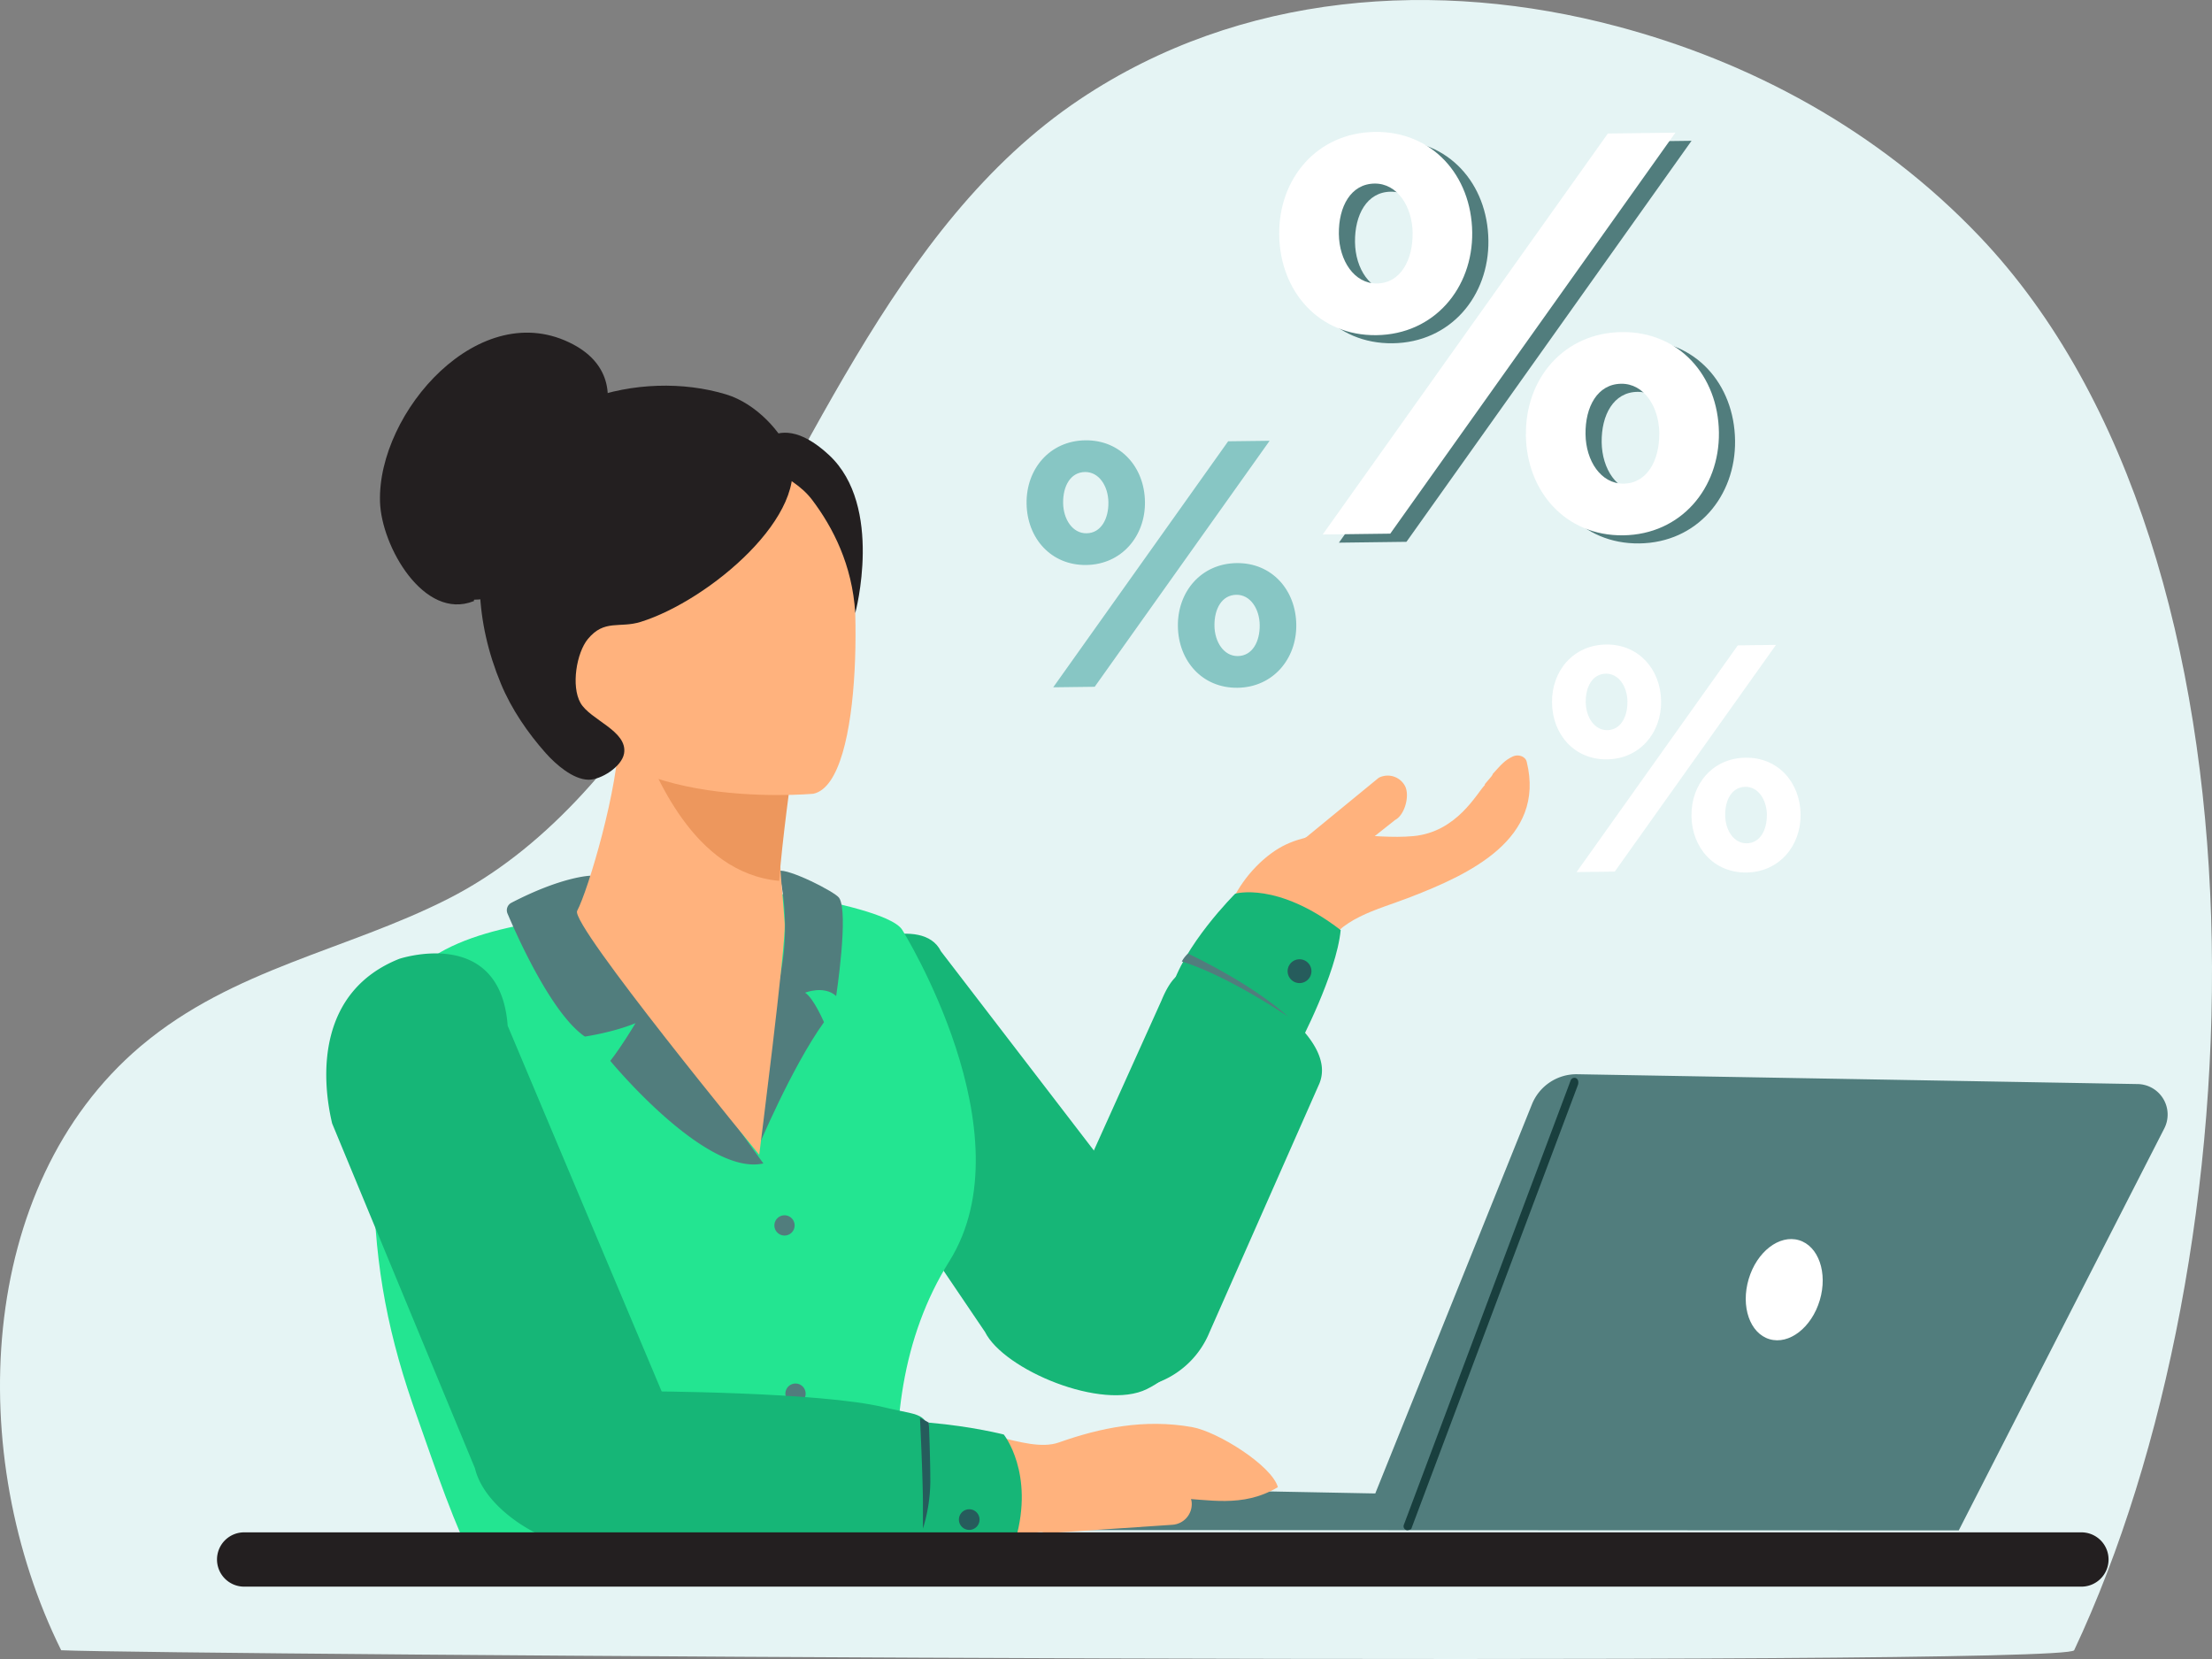 <svg xmlns="http://www.w3.org/2000/svg" width="1600" height="1200" viewBox="0 0 1600 1200">
  <rect x="0" y="0" width="1600" height="1200" fill="#808080" stroke="none"/>
  <defs>
    <style>
      .cls-1 {
        fill: #e5f4f4;
      }

      .cls-2 {
        fill: #1e3865;
      }

      .cls-3 {
        fill: #ffb27d;
      }

      .cls-4 {
        fill: #16b677;
      }

      .cls-5 {
        fill: #265c5c;
      }

      .cls-6 {
        fill: #517d7d;
      }

      .cls-7 {
        fill: #23e591;
      }

      .cls-8 {
        fill: #ed975d;
      }

      .cls-9 {
        fill: #231f20;
      }

      .cls-10 {
        fill: #fff;
      }

      .cls-11 {
        fill: #87c6c4;
      }

      .cls-12 {
        fill: #193f3e;
      }
    </style>
  </defs>
  <title>Likvidum_illustration</title>
  <g id="background">
    <path class="cls-1" d="M101.35,757.07C-17.31,857.9-25.51,1052.86,44.25,1193.66c74.63,3.3,1450.19,12.44,1456.05,0C1634,909.75,1653.59,403.91,1431.9,171.07c-73.52-77.22-166.16-126.54-262.17-152C1039.66-15.53,897.37-5.86,781.35,71.66c-137.33,91.76-199,268.94-290.65,411-45.14,70-97.38,132.38-166.64,167.53C250.91,687.33,168.73,700.57,102.64,756Z"/>
  </g>
  <g id="illustration">
    <g>
      <path class="cls-2" d="M520.55,782.84a7.33,7.33,0,1,1,7.36,7.29A7.33,7.33,0,0,1,520.55,782.84Z"/>
      <g>
        <path class="cls-3" d="M891.59,650.94c8.4-17.64,24-33.35,38.86-40.22,29.26-13.52,60.95-3.08,91.87-5.94,31.63-2.93,46-31.25,51.77-37-1.35,0,5.82-6.57,5.62-7.93,6.24-6.89,8.56-9.79,14.44-12.63,3.85-1.86,9.15-.33,10.17,3.81,13.8,56-41.69,81.42-84.24,97.9-25.88,10-50,14.53-64.12,39.37-16,28-23.91,44.73-56,18.27C881.83,691.61,882.45,670.13,891.59,650.94Z"/>
        <path class="cls-3" d="M968.07,625.6l41.06-32.51c7-3.6,10.72-17.59,7.19-24.47h0a14.15,14.15,0,0,0-19.09-6l-52.34,42.92c-7,3.6.56,7.19,4.09,14.07h0A14.13,14.13,0,0,0,968.07,625.6Z"/>
      </g>
      <path class="cls-4" d="M829.6,1004.74h0c-32.25,16-103.52-13.91-117.1-41.28l-134.67-199c-13.58-27.37,1.55-62.53,33.8-78.54,0,0,55.44-25.16,69,2.21L863.39,926.2C877,953.58,861.85,988.74,829.6,1004.74Z"/>
      <path class="cls-4" d="M789.75,999.27h0a65.17,65.17,0,0,1-35.54-85l85.94-190.63c13.68-33.3,29.15-23.37,62.46-9.69,0,0,65.4,36.52,51.73,69.82l-79.53,180A65.19,65.19,0,0,1,789.75,999.27Z"/>
      <g>
        <path class="cls-4" d="M893.46,646.43s30.43-9,76.29,26.33c-3.07,31.84-30.11,82.94-30.11,82.94s-37-30.12-92.95-38.22C855.4,684.19,893.46,646.43,893.46,646.43Z"/>
        <path class="cls-5" d="M944.44,709.85a8.61,8.61,0,1,0-11.82-2.91A8.62,8.62,0,0,0,944.44,709.85Z"/>
        <path class="cls-6" d="M931.67,735.31s-43-29.34-76.84-39.84a22.42,22.42,0,0,1,4.46-5.72S903.55,710.21,931.67,735.31Z"/>
      </g>
      <path class="cls-7" d="M298.4,1015.33q1.05,3,2.14,6.13c16.64,47,25.89,76.11,47.32,120.57,3.85,8,3.21,4.28,3.21,4.28l297.27-3.21s3.83-26.49,2.09-46.54c-5.51-63.62,1.49-128.72,36.26-184.28,57.83-92.44-34-239.57-34.08-239.68-7-11.46-54.21-20.62-65.58-22.81-56.46-10.87-107.87,3.79-164.81,12.08-47.87,7-121.78,15-139.19,67.65-11.9,36-12.89,77.34-12.89,115C270.14,907.14,278.53,957.44,298.4,1015.33Z"/>
      <path class="cls-6" d="M552.16,841.53S430.91,676.33,427,633.44c0,0-20.16.39-57.11,19.57a6.07,6.07,0,0,0-2.84,7.67c7.24,17.12,32.12,72.79,56,89.1,0,0,20.51-3,36.64-9.72,0,0-10.17,17.07-18.26,27.27C441.4,767.33,510.36,851.08,552.16,841.53Z"/>
      <path class="cls-6" d="M563.12,629.93s9.14,32.42,2,71.75c-8,43.85-10,88.36-17.11,129,0,0,24.6-58.78,48-91.3,0,0-7.42-17.35-13.66-21.34,0,0,13.77-5.57,22.47,2.44,0,0,9.22-60.39,2.17-71C604.11,645.14,570.28,628,563.12,629.93Z"/>
      <path class="cls-6" d="M560.14,886.42a7.32,7.32,0,1,1,7.36,7.28A7.32,7.32,0,0,1,560.14,886.42Z"/>
      <path class="cls-6" d="M568.1,1008.09a7.32,7.32,0,1,1,7.35,7.29A7.32,7.32,0,0,1,568.1,1008.09Z"/>
      <g>
        <path class="cls-3" d="M417.46,658.88c7.87-14.77,30.39-89.9,30.23-128.9l6.68,1.11L566.8,550s-2.56,30-2.63,58.22v.7c-.14,24.53,1.32,28.55,3.43,59.26,1,14.45-18.43,167.09-18.43,167.09S412.27,668.63,417.46,658.88Z"/>
        <path class="cls-8" d="M572.75,557.61s-7.13,51.37-9.14,79.54c-62.67-5.81-90-78.23-101.73-106Z"/>
        <path class="cls-3" d="M588.32,574.14s-165.53,15.18-177.78-76.73-21.21-144.23,72.29-162.12,116.47,14.75,128,44.43S626.31,566.07,588.32,574.14Z"/>
        <path class="cls-9" d="M571,327.45c16.38,43.9-57.78,106.81-107.55,122.37-15.3,4.78-26.22-2.14-38.23,12.4-8.17,9.91-12.23,34-5.37,46.17,7,12.42,34.31,20.27,31.56,36.61-1.61,9.58-16.73,19.08-25.69,19-11.31-.15-23.81-11.22-30.87-19.14-13.13-14.74-25-32.11-32.51-50.27-18.66-45-20.21-89.74-5.7-137.69,20.44-67.53,106.7-90.39,168.58-71.62C547.45,292,565.77,313.33,571,327.45Z"/>
        <path class="cls-9" d="M540.89,334.24s31.44,7.24,46.66,27.46c14.88,19.78,28.89,46.72,31.09,81.76,0,0,20.76-77.32-18.93-114.27C557.63,290,540.89,334.24,540.89,334.24Z"/>
        <path class="cls-9" d="M342.52,434.86C306.68,449,275.85,395.28,274.87,363c-2-64.58,72.31-150,140-113.73,26.51,14.22,30.43,38.6,18.13,65.16C425.38,331,417.57,349,409.1,366.87c-7.19,15.18-12.53,33.82-23.62,46.43-11.57,13.14-26.4,20.26-42.63,20.48,0,.05.17-.06.15-.06C342.28,435.15,343.64,434.41,342.52,434.86Z"/>
      </g>
      <path class="cls-10" d="M1122.61,508.21c-.29-23,15.49-41.75,39.17-42,23.44-.29,39.46,17.85,39.75,41.06.29,22.75-15.49,41.75-39.17,42C1138.92,549.56,1122.9,531.43,1122.61,508.21ZM1257,466.82l27.62-.35L1168,630.45l-27.63.35Zm-79.81,40.71c-.14-10.91-6.3-20.36-15.58-20.24-9.75.12-14.74,9.47-14.6,20.62.14,10.91,6.29,20.35,15.58,20.23C1172.31,528,1177.29,518.44,1177.16,507.53Zm46.31,82.53c-.29-23,15.49-41.76,39.17-42,23.44-.3,39.46,17.84,39.75,41,.29,22.75-15.49,41.75-39.17,42.05C1239.78,631.41,1223.76,613.27,1223.47,590.06Zm54.55-.69c-.14-10.91-6.29-20.35-15.58-20.24-9.75.13-14.74,9.48-14.6,20.62.14,10.91,6.3,20.35,15.58,20.23C1273.17,609.86,1278.16,600.28,1278,589.37Z"/>
      <path class="cls-11" d="M742.55,364.12c-.32-24.93,16.81-45.3,42.5-45.63,25.44-.32,42.82,19.36,43.13,44.55.32,24.69-16.81,45.31-42.5,45.63C760.24,409,742.86,389.31,742.55,364.12Zm145.8-44.92,30-.37L791.83,496.77l-30,.37Zm-86.61,44.17c-.15-11.83-6.83-22.08-16.91-21.95-10.58.13-16,10.28-15.84,22.37.15,11.84,6.83,22.08,16.91,21.95C796.48,385.61,801.89,375.21,801.74,363.37ZM852,452.93c-.31-24.94,16.81-45.31,42.5-45.63,25.44-.32,42.82,19.36,43.14,44.55.31,24.68-16.81,45.31-42.5,45.63C869.69,497.8,852.31,478.12,852,452.93Zm59.19-.75c-.15-11.84-6.82-22.08-16.9-21.95-10.58.13-16,10.28-15.84,22.37.15,11.83,6.83,22.08,16.9,21.95C905.92,474.42,911.33,464,911.18,452.18Z"/>
      <g>
        <path class="cls-6" d="M937,175.68c-.52-40.65,27.4-73.86,69.28-74.39,41.48-.52,69.81,31.56,70.32,72.63.51,40.24-27.4,73.85-69.28,74.38C965.88,248.82,937.55,216.74,937,175.68Zm237.68-73.23,48.86-.61-206.2,290.07-48.86.62Zm-141.19,72c-.24-19.3-11.13-36-27.56-35.79-17.24.21-26.07,16.75-25.82,36.46.24,19.3,11.13,36,27.56,35.79C1024.94,210.71,1033.76,193.76,1033.52,174.46Zm81.92,146c-.51-40.65,27.41-73.86,69.29-74.39,41.47-.52,69.8,31.57,70.32,72.63.51,40.24-27.41,73.85-69.29,74.38C1144.29,393.59,1116,361.51,1115.44,320.45Zm96.5-1.22c-.25-19.3-11.14-36-27.56-35.79-17.25.22-26.07,16.76-25.82,36.46.24,19.3,11.13,36,27.55,35.8C1203.36,355.48,1212.18,338.53,1211.94,319.23Z"/>
        <path class="cls-10" d="M925.28,169.8c-.51-40.65,27.4-73.85,69.29-74.38,41.47-.52,69.8,31.56,70.32,72.62.5,40.24-27.41,73.86-69.29,74.39C954.13,243,925.8,210.86,925.28,169.8ZM1163,96.58l48.86-.62L1005.62,386l-48.86.61Zm-141.19,72c-.24-19.3-11.13-36-27.55-35.8-17.25.22-26.07,16.76-25.83,36.47.25,19.3,11.13,36,27.56,35.79C1013.19,204.83,1022,187.88,1021.77,168.59Zm81.92,146c-.51-40.65,27.41-73.85,69.29-74.38,41.47-.52,69.8,31.56,70.32,72.62.51,40.24-27.4,73.86-69.29,74.39C1132.54,387.72,1104.21,355.64,1103.69,314.57Zm96.5-1.21c-.25-19.3-11.13-36-27.56-35.79-17.24.21-26.07,16.75-25.82,36.46.24,19.3,11.13,36,27.55,35.79C1191.61,349.61,1200.43,332.66,1200.19,313.36Z"/>
      </g>
      <path class="cls-6" d="M1416.81,1107l148.67-290.75a22.06,22.06,0,0,0-19.24-32.12l-405.32-7.11a34.73,34.73,0,0,0-32.82,21.75L994.77,1080.26l-183-3.52a28.42,28.42,0,0,0-29,28.42v1.59Z"/>
      <path class="cls-10" d="M1316.29,940.52c-5.89,19.77-22.18,32.37-36.38,28.14S1259,945,1264.86,925.2s22.18-32.37,36.38-28.14S1322.18,920.75,1316.29,940.52Z"/>
      <path class="cls-12" d="M1018.09,1106.86a3,3,0,0,1-1-.18,2.86,2.86,0,0,1-1.67-3.67l120.69-321.54a2.9,2.9,0,0,1,3.68-1.68c1.47.56,2.22,2.21,1.67,4.68L1020.77,1106A7.1,7.1,0,0,1,1018.09,1106.86Z"/>
      <path class="cls-4" d="M444.87,1119.65h0c-35,8.31-93-22.56-101.32-57.59L240.25,812.63c-8.31-35-10-95.67,48.5-119.06,0,0,73.07-24.44,78.47,48.38l126,299.23A65.18,65.18,0,0,1,444.87,1119.65Z"/>
      <path class="cls-4" d="M403.54,1070.24h0c.77-36,28-64.6,60.87-63.9,0,0,128.84.3,175.37,11.66,30.24,7.38,33.19,1.48,32.42,37.47,0,0,1.67,91-31.18,90.25l-209.64-6.85C398.53,1138.16,402.77,1106.23,403.54,1070.24Z"/>
      <g>
        <path class="cls-3" d="M681,1107.16l36.15,1.6c21.11.94,39.91.55,60.8-5.16,27.19-7.43,42.54-20.82,71.38-20,24.44.66,49.1,7.54,75-7.89-4.34-15.59-43.48-40.18-62.14-43.47-34.44-6.07-66.2.48-96.24,11.11-25,8.85-65.07-19.49-84.83-.72C666.94,1056.07,671.65,1094.09,681,1107.16Z"/>
        <rect class="cls-3" x="742.85" y="1076.01" width="119.2" height="30" rx="15" transform="translate(1676.25 2125.76) rotate(176.16)"/>
        <g>
          <path class="cls-4" d="M726.07,1037.64s22.31,27.74,8.5,76c-26.66,7.71-76.51,2.25-76.51,2.25s11.66-37.67,13.8-86.86C703.79,1031.8,726.07,1037.64,726.07,1037.64Z"/>
          <path class="cls-5" d="M696.57,1105.1a7.46,7.46,0,1,0-1.44-10.45A7.45,7.45,0,0,0,696.57,1105.1Z"/>
        </g>
      </g>
      <path class="cls-9" d="M1505.57,1108.39h-1329a19.62,19.62,0,0,0-19.6,19.64h0a19.62,19.62,0,0,0,19.6,19.63h1329a19.62,19.62,0,0,0,19.6-19.63h0A19.62,19.62,0,0,0,1505.57,1108.39Z"/>
      <path class="cls-5" d="M665.45,1025.48s2.13,44.32,2.13,62.25v17.94a118.53,118.53,0,0,0,5.35-33.76c0-17.94-1.07-42.87-1.07-42.87Z"/>
    </g>
  </g>
</svg>
